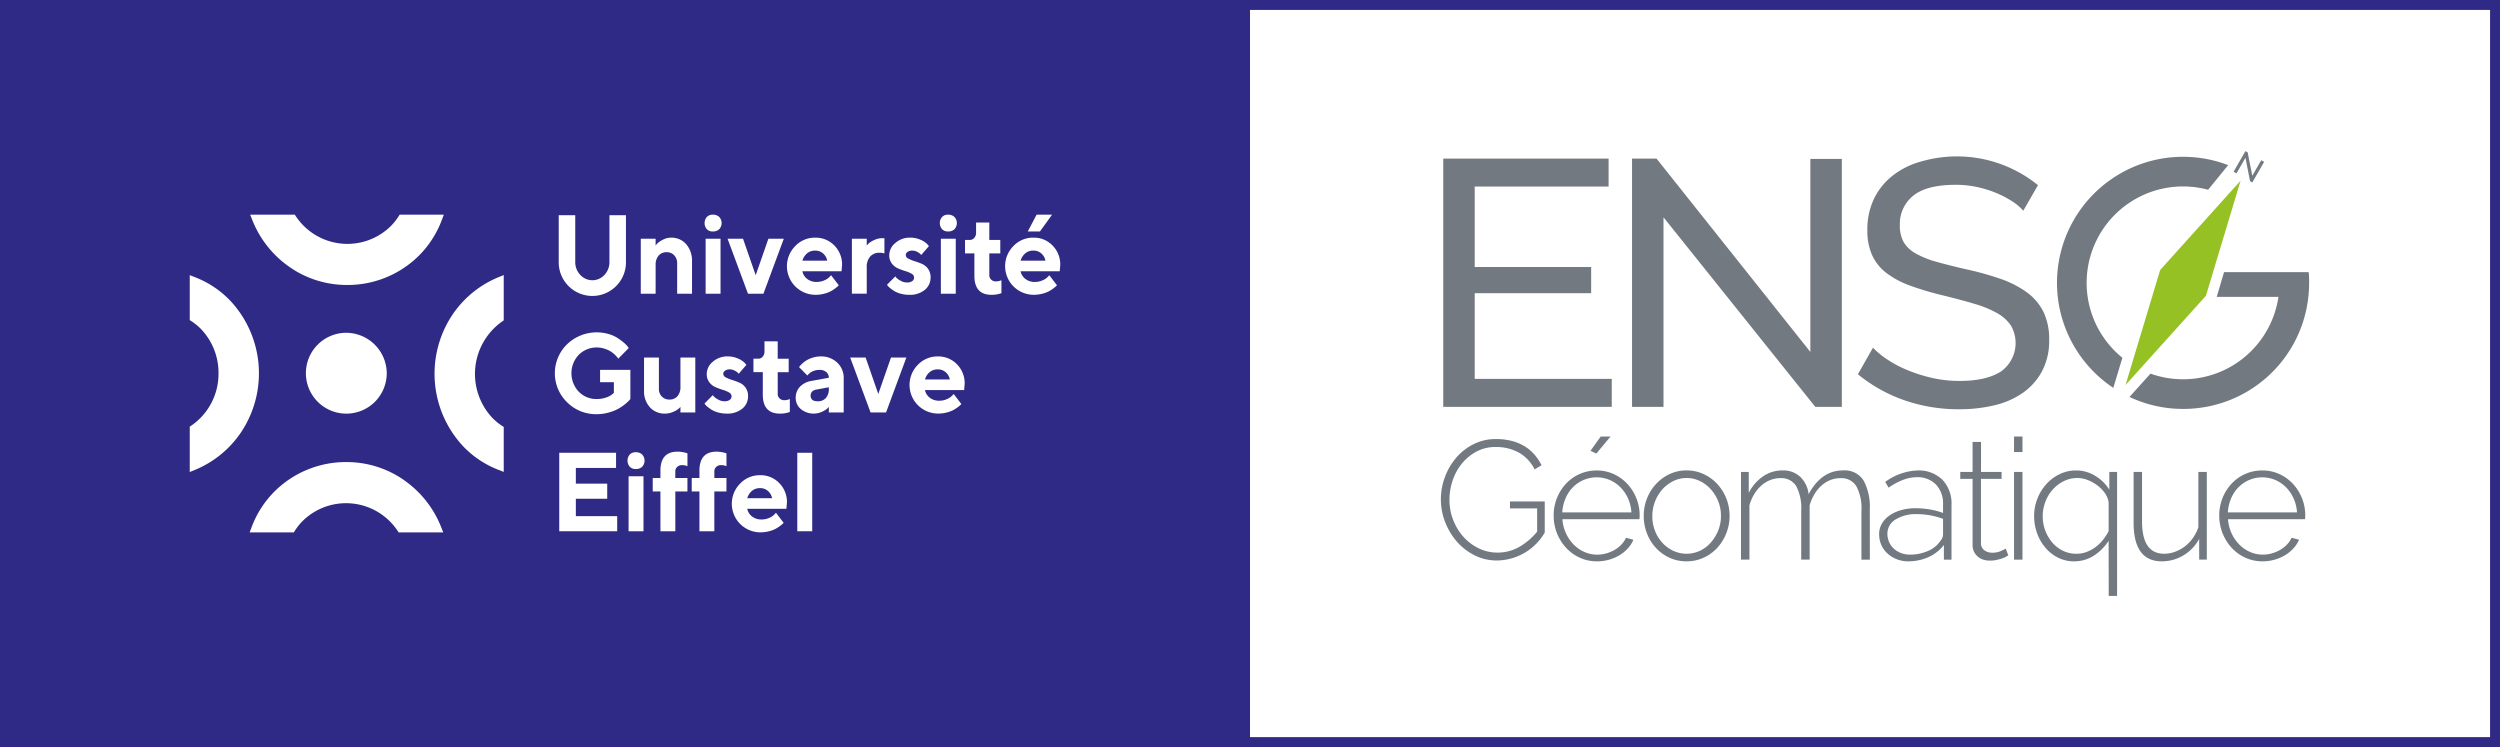 <svg id="Logo_endossement_couleur" data-name="Logo endossement couleur" xmlns="http://www.w3.org/2000/svg" viewBox="0 0 503.452 150.442"><rect x="0" y="0" width="503.452" height="150.442" fill="#808080" stroke="none"/><defs><style>.cls-1{fill:#2f2a85;}.cls-2{fill:#fff;}.cls-3{fill:#737981;}.cls-4{fill:#95c124;fill-rule:evenodd;}</style></defs><title>ENSG-couleurs</title><rect id="Fond_bleu" data-name="Fond bleu" class="cls-1" x="1.007" y="0.964" width="250.719" height="148.453"/><rect id="Fond_blanc" data-name="Fond blanc" class="cls-2" x="251.726" y="0.948" width="250.731" height="148.516"/><path id="Contour_bleu" data-name="Contour bleu" class="cls-1" d="M514.124,15.01V161.452H14.672V15.01H514.124m2-2H12.672V163.452H516.124V13.01Z" transform="translate(-12.672 -13.01)"/><g id="Logo_Gustave_Eiffel" data-name="Logo Gustave Eiffel"><g id="Symbole"><path class="cls-2" d="M94.079,109.725a20.147,20.147,0,0,0-11.6-3.661,20.371,20.371,0,0,0-14.474,5.867,20.08,20.08,0,0,0-4.648,7.2l-.414,1.095h8.9l.234-.369a11.614,11.614,0,0,1,1.614-2,12.461,12.461,0,0,1,19.03,2.021l.236.353h8.984l-.441-1.108a20.82,20.82,0,0,0-7.428-9.393" transform="translate(-12.672 -13.01)"/><path class="cls-2" d="M59.045,73.565a19.651,19.651,0,0,0-7.084-4.725l-1.077-.421V77.47l.363.237a11.674,11.674,0,0,1,1.975,1.641,12.771,12.771,0,0,1,3.454,8.93,12.641,12.641,0,0,1-5.443,10.415l-.349.239v9.135l1.091-.45a20.607,20.607,0,0,0,9.24-7.551,21.4,21.4,0,0,0-2.17-26.5" transform="translate(-12.672 -13.01)"/><path class="cls-2" d="M70.919,66.738a20.155,20.155,0,0,0,11.6,3.66,20.369,20.369,0,0,0,14.474-5.866,20.111,20.111,0,0,0,4.648-7.2l.414-1.094h-8.9l-.234.368A11.621,11.621,0,0,1,91.3,58.611,12.461,12.461,0,0,1,72.27,56.59l-.236-.353H63.05l.441,1.108a20.83,20.83,0,0,0,7.428,9.393" transform="translate(-12.672 -13.01)"/><path class="cls-2" d="M113.766,77.77l.348-.241V68.4l-1.091.448a20.621,20.621,0,0,0-9.241,7.55,21.4,21.4,0,0,0,2.173,26.5,19.62,19.62,0,0,0,7.081,4.724l1.078.421v-9.05l-.361-.238a11.556,11.556,0,0,1-1.976-1.641,12.936,12.936,0,0,1,1.989-19.344" transform="translate(-12.672 -13.01)"/><path class="cls-2" d="M90.555,88.3a8.142,8.142,0,1,1-8.141-8.275A8.209,8.209,0,0,1,90.555,88.3" transform="translate(-12.672 -13.01)"/></g><g id="Université_Gustave_Eiffel" data-name="Université Gustave Eiffel"><g id="Université"><path id="U" class="cls-2" d="M134.391,68.376A3.721,3.721,0,0,0,135.4,65.72V56.353h3.328V65.72a6.771,6.771,0,1,1-13.54,0V56.353h3.328V65.72a3.719,3.719,0,0,0,1.014,2.651,3.293,3.293,0,0,0,4.862.005" transform="translate(-12.672 -13.01)"/><path id="n" class="cls-2" d="M144.7,62.447a5.372,5.372,0,0,1,.37-.435,4.472,4.472,0,0,1,1.045-.7,3.488,3.488,0,0,1,1.7-.442,3.9,3.9,0,0,1,3.041,1.312,5.105,5.105,0,0,1,1.176,3.538v6.437h-2.993V66.062a2.267,2.267,0,0,0-.591-1.636,2,2,0,0,0-1.522-.623,2.064,2.064,0,0,0-1.622.677,2.8,2.8,0,0,0-.6,1.924v5.753h-2.992V61.091H144.7Z" transform="translate(-12.672 -13.01)"/><path id="i" class="cls-2" d="M157.519,59.162a1.79,1.79,0,0,1-1.3.463,1.6,1.6,0,0,1-1.208-.463,1.9,1.9,0,0,1,.005-2.458,1.612,1.612,0,0,1,1.2-.463,1.794,1.794,0,0,1,1.3.463,1.825,1.825,0,0,1,0,2.458m.259,13h-3V61.091h3Z" transform="translate(-12.672 -13.01)"/><polygon id="v" class="cls-2" points="150.63 59.147 146.521 48.08 149.632 48.08 152.181 55.422 154.738 48.08 157.841 48.08 153.742 59.147 150.63 59.147"/><path id="e" class="cls-2" d="M174.258,67.639a2.551,2.551,0,0,0,.943,1.525,3,3,0,0,0,1.942.623,3.66,3.66,0,0,0,1.566-.336,3.034,3.034,0,0,0,1.015-.677l.314-.341,1.549,2.028-.2.2a6.1,6.1,0,0,1-.58.47,6.89,6.89,0,0,1-.944.589,6.1,6.1,0,0,1-1.295.458,6.775,6.775,0,0,1-1.643.2,5.758,5.758,0,0,1-4.108-9.815,5.418,5.418,0,0,1,4-1.692,5.216,5.216,0,0,1,3.881,1.581,5.416,5.416,0,0,1,1.551,3.953l-.109,1.234Zm.938-3.6a3,3,0,0,0-.938,1.466h5a2.538,2.538,0,0,0-.83-1.454,2.353,2.353,0,0,0-1.61-.574,2.429,2.429,0,0,0-1.621.562" transform="translate(-12.672 -13.01)"/><path id="r" class="cls-2" d="M190.776,64.034a3.606,3.606,0,0,0-1-.121,2.4,2.4,0,0,0-1.87.761,3.142,3.142,0,0,0-.689,2.182v5.3h-2.992V61.091h2.992v1.356c.088-.1.21-.238.37-.4a4.32,4.32,0,0,1,1.045-.657,3.728,3.728,0,0,1,1.7-.407h.445Z" transform="translate(-12.672 -13.01)"/><path id="s" class="cls-2" d="M198.187,64.364a2.561,2.561,0,0,0-.212-.242,2.622,2.622,0,0,0-.613-.4,2.018,2.018,0,0,0-.954-.247,1.583,1.583,0,0,0-.975.27.772.772,0,0,0-.358.622.831.831,0,0,0,.509.716,6.3,6.3,0,0,0,1.242.513c.489.151.981.331,1.48.54a2.95,2.95,0,0,1,1.257,1.014,2.865,2.865,0,0,1,.509,1.737,3.168,3.168,0,0,1-1.152,2.491,4.685,4.685,0,0,1-3.173,1,6.334,6.334,0,0,1-1.646-.209,4.933,4.933,0,0,1-1.27-.507,8.129,8.129,0,0,1-.852-.591,3.7,3.7,0,0,1-.524-.49l-.153-.231,1.67-1.687a2.644,2.644,0,0,0,.277.336,3.708,3.708,0,0,0,.8.55,2.5,2.5,0,0,0,1.257.349,1.739,1.739,0,0,0,1.079-.283.86.86,0,0,0-.146-1.487,5.677,5.677,0,0,0-1.257-.529,13.518,13.518,0,0,1-1.48-.545,3.1,3.1,0,0,1-1.242-.993,2.726,2.726,0,0,1-.509-1.7,3.184,3.184,0,0,1,1.218-2.413,4.363,4.363,0,0,1,3-1.081,4.969,4.969,0,0,1,2.077.43,4.077,4.077,0,0,1,1.317.838l.38.429Z" transform="translate(-12.672 -13.01)"/><path id="i-2" data-name="i" class="cls-2" d="M204.893,59.162a1.79,1.79,0,0,1-1.3.463,1.6,1.6,0,0,1-1.208-.463,1.9,1.9,0,0,1,0-2.458,1.614,1.614,0,0,1,1.2-.463,1.794,1.794,0,0,1,1.3.463,1.822,1.822,0,0,1,0,2.458m.259,13h-3V61.091h3Z" transform="translate(-12.672 -13.01)"/><path id="t" class="cls-2" d="M209.235,57.829H211.9v3.494h2.211v2.71H211.9v4.4a1.179,1.179,0,0,0,.373.881,1.306,1.306,0,0,0,.948.365,2.629,2.629,0,0,0,.571-.062,2.028,2.028,0,0,0,.417-.127l.131-.044v2.6a5.464,5.464,0,0,1-2.008.331q-3.436,0-3.436-3.837V64.033h-1.887v-2.71h1a1.118,1.118,0,0,0,.867-.407,1.547,1.547,0,0,0,.358-1.059Z" transform="translate(-12.672 -13.01)"/><path id="é" class="cls-2" d="M218.2,67.639a2.55,2.55,0,0,0,.942,1.526,3,3,0,0,0,1.942.622,3.66,3.66,0,0,0,1.566-.336,3.049,3.049,0,0,0,1.015-.677l.314-.343,1.549,2.028-.2.2a6.128,6.128,0,0,1-.58.468,6.978,6.978,0,0,1-.943.591,6.073,6.073,0,0,1-1.3.456,6.732,6.732,0,0,1-1.643.2,5.759,5.759,0,0,1-4.108-9.814,5.422,5.422,0,0,1,4-1.692,5.2,5.2,0,0,1,3.881,1.582,5.411,5.411,0,0,1,1.551,3.95l-.107,1.236Zm.937-3.6A2.982,2.982,0,0,0,218.2,65.5h5a2.524,2.524,0,0,0-.83-1.455,2.354,2.354,0,0,0-1.61-.573,2.428,2.428,0,0,0-1.621.561m2.283-7.792h3.112l-2.44,3.384h-2.449Z" transform="translate(-12.672 -13.01)"/></g><g id="Gustave"><path id="G" class="cls-2" d="M139.617,87.5v5.864c-.057.074-.149.181-.276.325a8.412,8.412,0,0,1-.833.739,9.9,9.9,0,0,1-1.368.926,8.971,8.971,0,0,1-1.887.733,8.728,8.728,0,0,1-2.4.331,8.2,8.2,0,0,1-6-2.42,8.153,8.153,0,0,1,0-11.645,8.624,8.624,0,0,1,8.332-2.087,6.889,6.889,0,0,1,1.816.787,12.4,12.4,0,0,1,1.257.925,5.114,5.114,0,0,1,.786.783l.251.331-2.116,2.15c-.042-.06-.1-.141-.178-.248a4.947,4.947,0,0,0-.509-.547,5.3,5.3,0,0,0-.862-.677,5.567,5.567,0,0,0-1.226-.539,5.123,5.123,0,0,0-5.192,1.239,5.414,5.414,0,0,0,0,7.407,4.9,4.9,0,0,0,3.641,1.487,5.512,5.512,0,0,0,1.9-.314,3.757,3.757,0,0,0,1.205-.633l.336-.287V89.981h-2.777V87.5Z" transform="translate(-12.672 -13.01)"/><path id="u-2" data-name="u" class="cls-2" d="M149.7,94.951a4.571,4.571,0,0,1-.37.38,4.3,4.3,0,0,1-1.045.6,4.031,4.031,0,0,1-1.7.368,3.955,3.955,0,0,1-3.041-1.272,4.8,4.8,0,0,1-1.176-3.389V85.01h2.994v6.327a2.093,2.093,0,0,0,.6,1.532,2.044,2.044,0,0,0,1.512.606A2.072,2.072,0,0,0,149.1,92.8a2.793,2.793,0,0,0,.6-1.92V85.01h2.992V96.076H149.7Z" transform="translate(-12.672 -13.01)"/><path id="s-2" data-name="s" class="cls-2" d="M161.432,88.283a2.421,2.421,0,0,0-.212-.242,2.6,2.6,0,0,0-.613-.4,2.015,2.015,0,0,0-.953-.247,1.591,1.591,0,0,0-.976.269.775.775,0,0,0-.358.623.832.832,0,0,0,.509.716,6.365,6.365,0,0,0,1.242.513c.489.151.981.331,1.48.54a2.953,2.953,0,0,1,1.258,1.014,2.86,2.86,0,0,1,.509,1.736,3.17,3.17,0,0,1-1.153,2.492,4.683,4.683,0,0,1-3.173,1,6.345,6.345,0,0,1-1.646-.209,4.9,4.9,0,0,1-1.27-.508,8.4,8.4,0,0,1-.852-.59,3.844,3.844,0,0,1-.526-.491l-.151-.23,1.67-1.687a2.894,2.894,0,0,0,.277.336,3.708,3.708,0,0,0,.8.55,2.5,2.5,0,0,0,1.257.349,1.744,1.744,0,0,0,1.08-.283.86.86,0,0,0-.146-1.487,5.659,5.659,0,0,0-1.258-.529,13.518,13.518,0,0,1-1.48-.545,3.114,3.114,0,0,1-1.242-.993,2.732,2.732,0,0,1-.509-1.7,3.191,3.191,0,0,1,1.218-2.415,4.373,4.373,0,0,1,3-1.079,4.984,4.984,0,0,1,2.077.429,4.093,4.093,0,0,1,1.317.839l.38.429Z" transform="translate(-12.672 -13.01)"/><path id="t-2" data-name="t" class="cls-2" d="M166.62,81.747h2.667v3.5H171.5v2.711h-2.212v4.4a1.186,1.186,0,0,0,.374.883,1.309,1.309,0,0,0,.948.363,2.622,2.622,0,0,0,.571-.061,2.092,2.092,0,0,0,.417-.127l.131-.045v2.6a5.444,5.444,0,0,1-2.008.331q-3.436,0-3.436-3.835V87.953H164.4V85.242h1a1.116,1.116,0,0,0,.868-.408,1.545,1.545,0,0,0,.358-1.059Z" transform="translate(-12.672 -13.01)"/><path id="a" class="cls-2" d="M179.581,94.951a5.184,5.184,0,0,1-.363.381,4.373,4.373,0,0,1-1.013.6,4.083,4.083,0,0,1-4.273-.551,2.907,2.907,0,0,1-1.019-2.234,3.157,3.157,0,0,1,.857-2.259,4.181,4.181,0,0,1,2.364-1.179l3.447-.628a1.439,1.439,0,0,0-.5-1.135A2.018,2.018,0,0,0,177.7,87.5a3.177,3.177,0,0,0-1.346.28,2.5,2.5,0,0,0-.857.58l-.248.265-1.66-1.687c.045-.06.1-.139.18-.238a4.752,4.752,0,0,1,.509-.511,5.379,5.379,0,0,1,.863-.646,5.69,5.69,0,0,1,1.225-.518,5.206,5.206,0,0,1,1.551-.237,4.649,4.649,0,0,1,3.36,1.25,4.188,4.188,0,0,1,1.3,3.148v6.889h-2.994Zm-.6-1.791a2.6,2.6,0,0,0,.6-1.824V91l-2.439.451q-1.227.2-1.225,1.246,0,1.122,1.441,1.123a2.092,2.092,0,0,0,1.622-.655" transform="translate(-12.672 -13.01)"/><polygon id="v-2" data-name="v" class="cls-2" points="175.318 83.065 171.21 71.999 174.32 71.999 176.869 79.34 179.427 71.999 182.527 71.999 178.431 83.065 175.318 83.065"/><path id="e-2" data-name="e" class="cls-2" d="M198.945,91.557a2.544,2.544,0,0,0,.944,1.526,2.991,2.991,0,0,0,1.941.624,3.658,3.658,0,0,0,1.566-.338,3.019,3.019,0,0,0,1.015-.677l.313-.341,1.551,2.028-.2.2a5.532,5.532,0,0,1-.58.47,6.679,6.679,0,0,1-.944.589,5.906,5.906,0,0,1-1.294.458,6.737,6.737,0,0,1-1.643.2,5.759,5.759,0,0,1-4.109-9.814,5.429,5.429,0,0,1,4-1.692,5.21,5.21,0,0,1,3.881,1.582,5.41,5.41,0,0,1,1.551,3.952l-.108,1.234Zm.939-3.6a3,3,0,0,0-.939,1.466h5a2.541,2.541,0,0,0-.83-1.455,2.358,2.358,0,0,0-1.611-.573,2.421,2.421,0,0,0-1.62.562" transform="translate(-12.672 -13.01)"/></g><g id="Eiffel"><polygon id="E-3" data-name="E" class="cls-2" points="112.623 91.179 112.623 106.983 124.29 106.983 124.29 103.942 115.962 103.942 115.962 100.438 122.284 100.438 122.284 97.395 115.962 97.395 115.962 94.232 124.062 94.232 124.062 91.179 112.623 91.179"/><path id="i-3" data-name="i" class="cls-2" d="M142,107a1.792,1.792,0,0,1-1.3.464,1.6,1.6,0,0,1-1.208-.464,1.894,1.894,0,0,1,0-2.457,1.609,1.609,0,0,1,1.2-.463,1.792,1.792,0,0,1,1.3.463A1.823,1.823,0,0,1,142,107m.259,12.994h-3V108.927h3Z" transform="translate(-12.672 -13.01)"/><path id="f" class="cls-2" d="M151.11,111.981h-2.44V120h-3v-8.014h-1.551V109.27h1.551V107.8q0-3.832,3.446-3.835a5.651,5.651,0,0,1,.988.088,6,6,0,0,1,.77.177l.238.076V106.9A2.459,2.459,0,0,0,150,106.68a1.337,1.337,0,0,0-.954.358,1.159,1.159,0,0,0-.38.876v1.356h2.44Z" transform="translate(-12.672 -13.01)"/><path id="f-2" data-name="f" class="cls-2" d="M158.965,111.981h-2.44V120h-3v-8.014h-1.552V109.27h1.552V107.8q0-3.832,3.446-3.835a5.651,5.651,0,0,1,.988.088,5.974,5.974,0,0,1,.769.177l.239.076V106.9a2.461,2.461,0,0,0-1.107-.221,1.332,1.332,0,0,0-.952.358,1.164,1.164,0,0,0-.381.876v1.356h2.44Z" transform="translate(-12.672 -13.01)"/><path id="e-4" data-name="e" class="cls-2" d="M163.155,115.476A2.548,2.548,0,0,0,164.1,117a3,3,0,0,0,1.942.623,3.66,3.66,0,0,0,1.566-.336,3.034,3.034,0,0,0,1.015-.677l.314-.341,1.549,2.028-.2.2a5.738,5.738,0,0,1-.579.47,7.063,7.063,0,0,1-.945.589,5.936,5.936,0,0,1-1.295.458,6.825,6.825,0,0,1-1.643.2,5.76,5.76,0,0,1-4.108-9.816,5.426,5.426,0,0,1,4-1.692,5.213,5.213,0,0,1,3.881,1.582,5.412,5.412,0,0,1,1.551,3.952l-.109,1.234Zm.938-3.605a3,3,0,0,0-.938,1.467h5a2.538,2.538,0,0,0-.83-1.455,2.357,2.357,0,0,0-1.61-.573,2.428,2.428,0,0,0-1.621.561" transform="translate(-12.672 -13.01)"/><rect id="l" class="cls-2" x="160.561" y="91.179" width="3.004" height="15.804"/></g></g></g><g id="ENSG"><g id="Géomatique"><path class="cls-3" d="M323.754,120.258a11.258,11.258,0,0,1-9.611,5.623,9.952,9.952,0,0,1-4.534-1.052,11.561,11.561,0,0,1-3.583-2.787,13.241,13.241,0,0,1-2.342-3.938,12.381,12.381,0,0,1-.849-4.483,12.9,12.9,0,0,1,.832-4.586,12.727,12.727,0,0,1,2.308-3.905,11.151,11.151,0,0,1,3.5-2.7,9.844,9.844,0,0,1,4.431-1,12.6,12.6,0,0,1,3.278.391,9.593,9.593,0,0,1,2.563,1.086,8.462,8.462,0,0,1,1.952,1.665,10.271,10.271,0,0,1,1.41,2.123l-1.392.848a7.946,7.946,0,0,0-3.277-3.446,9.614,9.614,0,0,0-4.568-1.071,8.047,8.047,0,0,0-3.854.918,9.631,9.631,0,0,0-2.938,2.411,10.8,10.8,0,0,0-1.867,3.4,12.084,12.084,0,0,0-.645,3.907,11.168,11.168,0,0,0,2.8,7.437,10.01,10.01,0,0,0,3.074,2.328,8.524,8.524,0,0,0,3.8.864,8.846,8.846,0,0,0,4.16-1.019,13.2,13.2,0,0,0,3.82-3.194v-4.685h-5.468v-1.392h7" transform="translate(-12.672 -13.01)"/><path class="cls-3" d="M334.28,126.051a8.239,8.239,0,0,1-3.464-.73,8.562,8.562,0,0,1-2.767-2,9.514,9.514,0,0,1-2.5-6.5,9.35,9.35,0,0,1,2.479-6.4,8.4,8.4,0,0,1,6.181-2.666,8.107,8.107,0,0,1,3.446.731,8.676,8.676,0,0,1,2.734,1.97,9.357,9.357,0,0,1,2.479,6.369c0,.113-.006.253-.017.422s-.017.278-.017.323h-15.52a7.88,7.88,0,0,0,.714,2.837,8.042,8.042,0,0,0,1.545,2.258,6.882,6.882,0,0,0,2.157,1.494,6.347,6.347,0,0,0,2.614.545,6.6,6.6,0,0,0,1.817-.256,7.28,7.28,0,0,0,1.664-.7,5.882,5.882,0,0,0,1.358-1.07,5,5,0,0,0,.934-1.375l1.5.408a6.238,6.238,0,0,1-1.138,1.75,7.568,7.568,0,0,1-1.7,1.375,8.852,8.852,0,0,1-4.5,1.222Zm6.928-9.85a8.03,8.03,0,0,0-.7-2.852,7.656,7.656,0,0,0-1.529-2.226,6.862,6.862,0,0,0-2.156-1.46,6.761,6.761,0,0,0-5.229,0,6.867,6.867,0,0,0-2.157,1.46,7.1,7.1,0,0,0-1.495,2.243,8.608,8.608,0,0,0-.661,2.835Zm-7.063-11.854-1.189-.543,2.072-2.887H337Z" transform="translate(-12.672 -13.01)"/><path class="cls-3" d="M352.312,126.051a8.121,8.121,0,0,1-3.446-.73,8.543,8.543,0,0,1-2.734-1.988,9.149,9.149,0,0,1-1.8-2.921,9.587,9.587,0,0,1-.645-3.5,9.471,9.471,0,0,1,.662-3.531,9.251,9.251,0,0,1,1.834-2.922,8.8,8.8,0,0,1,2.734-1.986,7.913,7.913,0,0,1,3.4-.731,8.037,8.037,0,0,1,3.414.731,8.757,8.757,0,0,1,2.75,1.986,9.213,9.213,0,0,1,1.833,2.922,9.452,9.452,0,0,1,.663,3.531,9.541,9.541,0,0,1-2.479,6.419,8.479,8.479,0,0,1-2.75,1.988A8.164,8.164,0,0,1,352.312,126.051Zm-6.894-9.069a7.94,7.94,0,0,0,.544,2.939,7.675,7.675,0,0,0,1.477,2.393,7,7,0,0,0,2.191,1.615,6.356,6.356,0,0,0,5.366,0,6.78,6.78,0,0,0,2.19-1.648,8.423,8.423,0,0,0,1.494-2.428,7.819,7.819,0,0,0,.559-2.971,7.727,7.727,0,0,0-.559-2.94,8.185,8.185,0,0,0-1.494-2.41,7.124,7.124,0,0,0-2.19-1.648,6.052,6.052,0,0,0-2.684-.612,5.969,5.969,0,0,0-2.648.612,7.24,7.24,0,0,0-2.208,1.665,7.832,7.832,0,0,0-1.494,2.461A8.2,8.2,0,0,0,345.418,116.982Z" transform="translate(-12.672 -13.01)"/><path class="cls-3" d="M389.226,125.711h-1.7v-9.85a9.305,9.305,0,0,0-1.037-4.959,3.525,3.525,0,0,0-3.175-1.6,5.486,5.486,0,0,0-2.105.408,6.039,6.039,0,0,0-1.783,1.139,7.549,7.549,0,0,0-1.393,1.732,9.112,9.112,0,0,0-.933,2.224v10.9h-1.7v-9.85a9.419,9.419,0,0,0-1.02-4.976,3.5,3.5,0,0,0-3.158-1.579,5.584,5.584,0,0,0-2.07.391,5.993,5.993,0,0,0-1.8,1.122,7.642,7.642,0,0,0-1.426,1.732,8.7,8.7,0,0,0-.951,2.224v10.936h-1.7V108.05h1.563v4.212a8.861,8.861,0,0,1,2.886-3.329,6.841,6.841,0,0,1,3.9-1.189,4.992,4.992,0,0,1,3.616,1.325,5.625,5.625,0,0,1,1.648,3.465q2.58-4.791,6.927-4.79a4.471,4.471,0,0,1,4.16,2.055,11.173,11.173,0,0,1,1.24,5.757Z" transform="translate(-12.672 -13.01)"/><path class="cls-3" d="M404.134,125.713v-2.957a7.954,7.954,0,0,1-3.109,2.446,9.848,9.848,0,0,1-4.091.849,6.133,6.133,0,0,1-2.292-.426,5.967,5.967,0,0,1-1.867-1.153,5.149,5.149,0,0,1-1.242-1.733,5.3,5.3,0,0,1-.439-2.157,4.147,4.147,0,0,1,.543-2.1,5.108,5.108,0,0,1,1.528-1.647,7.708,7.708,0,0,1,2.325-1.088,10.682,10.682,0,0,1,2.973-.391,16.936,16.936,0,0,1,2.886.255,14.028,14.028,0,0,1,2.615.7v-1.732a5.5,5.5,0,0,0-1.426-3.99,5.132,5.132,0,0,0-3.871-1.478,7.839,7.839,0,0,0-2.767.543,13.332,13.332,0,0,0-2.9,1.562l-.679-1.153a11.7,11.7,0,0,1,6.454-2.311,6.82,6.82,0,0,1,5.041,1.851,6.917,6.917,0,0,1,1.853,5.112v11.006h-1.53m-6.861-1.02a8.945,8.945,0,0,0,3.633-.73,5.468,5.468,0,0,0,2.48-1.988,2.1,2.1,0,0,0,.578-1.359v-3.125a15.246,15.246,0,0,0-5.3-.949,7.6,7.6,0,0,0-4.28,1.085,3.3,3.3,0,0,0-1.629,2.853,4.118,4.118,0,0,0,.339,1.665,3.9,3.9,0,0,0,.951,1.341,4.544,4.544,0,0,0,1.442.883A4.887,4.887,0,0,0,397.273,124.693Z" transform="translate(-12.672 -13.01)"/><path class="cls-3" d="M417.105,124.863q-.135.067-.456.255a4.82,4.82,0,0,1-.818.356,10.3,10.3,0,0,1-1.1.3,6.084,6.084,0,0,1-1.325.137,4.313,4.313,0,0,1-1.341-.2,3.185,3.185,0,0,1-1.1-.611,3.1,3.1,0,0,1-.766-.986,3.03,3.03,0,0,1-.287-1.358V109.444h-2.478V108.05h2.478v-6.044h1.7v6.044h4.143v1.394H411.6v12.9a1.694,1.694,0,0,0,.681,1.477,2.582,2.582,0,0,0,1.561.493,4.3,4.3,0,0,0,1.818-.355c.51-.239.819-.392.934-.46Z" transform="translate(-12.672 -13.01)"/><path class="cls-3" d="M418.259,104.043v-3.126h1.7v3.126Zm0,21.668V108.05h1.7v17.661Z" transform="translate(-12.672 -13.01)"/><path class="cls-3" d="M437.327,133.017l-.017-11.11A9.893,9.893,0,0,1,434.186,125a7.307,7.307,0,0,1-3.8,1.053,7.1,7.1,0,0,1-3.31-.764,8.208,8.208,0,0,1-2.547-2.039,9.149,9.149,0,0,1-1.644-2.919,10.156,10.156,0,0,1-.579-3.413,9.358,9.358,0,0,1,.662-3.5,9.515,9.515,0,0,1,1.8-2.922,8.638,8.638,0,0,1,2.683-2,7.485,7.485,0,0,1,3.31-.748,7.257,7.257,0,0,1,3.871,1.106,8.325,8.325,0,0,1,2.818,2.767V108.05h1.561v24.967Zm-6.5-8.494a5.743,5.743,0,0,0,2.088-.375,7.4,7.4,0,0,0,1.783-.983,8.159,8.159,0,0,0,1.477-1.444,10.887,10.887,0,0,0,1.137-1.75V114.2a4.284,4.284,0,0,0-.746-1.869,6.869,6.869,0,0,0-1.512-1.56,8.029,8.029,0,0,0-1.952-1.088,5.761,5.761,0,0,0-2.073-.408,6.07,6.07,0,0,0-2.818.664,7.344,7.344,0,0,0-2.223,1.732,7.8,7.8,0,0,0-1.444,2.461,8.267,8.267,0,0,0,0,5.707,8.012,8.012,0,0,0,1.409,2.411,6.7,6.7,0,0,0,2.139,1.665A6.114,6.114,0,0,0,430.825,124.523Z" transform="translate(-12.672 -13.01)"/><path class="cls-3" d="M455.546,125.706v-4.172a8.679,8.679,0,0,1-3.194,3.329,8.364,8.364,0,0,1-4.343,1.188q-5.675,0-5.672-7.811V108.05h1.7V118q0,6.519,4.45,6.521a6.306,6.306,0,0,0,2.188-.392,7.527,7.527,0,0,0,3.6-2.767,8.543,8.543,0,0,0,1.105-2.174V108.05h1.7v17.656Z" transform="translate(-12.672 -13.01)"/><path class="cls-3" d="M468.314,126.051a8.246,8.246,0,0,1-3.464-.73,8.569,8.569,0,0,1-2.766-2,9.358,9.358,0,0,1-1.833-2.939,9.524,9.524,0,0,1-.663-3.563,9.334,9.334,0,0,1,.663-3.516,9.211,9.211,0,0,1,1.816-2.888,8.4,8.4,0,0,1,6.179-2.666,8.087,8.087,0,0,1,3.446.731,8.693,8.693,0,0,1,2.738,1.97,9.362,9.362,0,0,1,2.478,6.369c0,.113-.009.253-.019.422s-.017.278-.017.323h-15.52a7.9,7.9,0,0,0,.715,2.837,8.042,8.042,0,0,0,1.545,2.258,6.89,6.89,0,0,0,2.156,1.494,6.347,6.347,0,0,0,2.614.545,6.625,6.625,0,0,0,1.819-.256,7.328,7.328,0,0,0,1.663-.7,5.877,5.877,0,0,0,1.357-1.07,5,5,0,0,0,.934-1.375l1.5.408a6.169,6.169,0,0,1-1.137,1.75,7.6,7.6,0,0,1-1.7,1.375,8.844,8.844,0,0,1-4.5,1.222Zm6.929-9.85a7.988,7.988,0,0,0-.7-2.852,7.634,7.634,0,0,0-1.528-2.226,6.908,6.908,0,0,0-2.156-1.46,6.763,6.763,0,0,0-5.23,0,6.874,6.874,0,0,0-2.156,1.46,7.083,7.083,0,0,0-1.493,2.243,8.584,8.584,0,0,0-.663,2.835Z" transform="translate(-12.672 -13.01)"/></g><g id="ENS"><path class="cls-3" d="M337.251,89.307v5.632H303.313V44.948h33.3V50.58H309.65v16.2H333.1v5.28H309.65V89.307Z" transform="translate(-12.672 -13.01)"/><path class="cls-3" d="M347.671,56.776V94.939h-6.337V44.948h4.928l30.981,38.936V45.018h6.338V94.939H378.23Z" transform="translate(-12.672 -13.01)"/><path class="cls-3" d="M420.123,55.439a10.509,10.509,0,0,0-2.252-1.9,20.326,20.326,0,0,0-3.169-1.655,22.57,22.57,0,0,0-3.837-1.2,20.081,20.081,0,0,0-4.331-.457q-5.847,0-8.555,2.181a7.274,7.274,0,0,0-2.712,5.986,6.632,6.632,0,0,0,.777,3.379,6.375,6.375,0,0,0,2.427,2.289,18.527,18.527,0,0,0,4.118,1.655q2.465.7,5.843,1.478a60.97,60.97,0,0,1,7.009,1.936,20.483,20.483,0,0,1,5.351,2.712,10.886,10.886,0,0,1,3.38,3.942,12.677,12.677,0,0,1,1.162,5.7,13.047,13.047,0,0,1-1.409,6.232,12.526,12.526,0,0,1-3.836,4.366,16.632,16.632,0,0,1-5.74,2.535,30.3,30.3,0,0,1-7.181.809,33.152,33.152,0,0,1-10.948-1.8,30.645,30.645,0,0,1-9.4-5.246l3.028-5.351a16.766,16.766,0,0,0,2.923,2.393,23.568,23.568,0,0,0,4.083,2.147,30.334,30.334,0,0,0,4.929,1.551,25,25,0,0,0,5.527.6q5.352,0,8.309-1.9a7.026,7.026,0,0,0,2.006-9.258,8.059,8.059,0,0,0-2.78-2.5A21.414,21.414,0,0,0,410.3,74.2q-2.713-.809-6.161-1.654a61.5,61.5,0,0,1-6.69-1.972,18.159,18.159,0,0,1-4.822-2.536,9.514,9.514,0,0,1-2.921-3.59,11.87,11.87,0,0,1-.986-5.07,14.3,14.3,0,0,1,1.337-6.337A13.325,13.325,0,0,1,393.79,48.4a16.255,16.255,0,0,1,5.7-2.851A25.875,25.875,0,0,1,423.08,50.3Z" transform="translate(-12.672 -13.01)"/></g><polygon id="fleche" class="cls-4" points="444.236 59.558 428.04 77.538 435.016 54.367 451.21 36.384 444.236 59.558"/><g id="er"><path class="cls-3" d="M437.915,90.889a25.386,25.386,0,0,1,23.463-44.625l-4.034,4.961a19.413,19.413,0,0,0-17.418,33.707l.151.126-1.824,6.063Z" transform="translate(-12.672 -13.01)"/><path class="cls-3" d="M452.3,95.358a25.2,25.2,0,0,1-10.426-2.241l-.371-.167,4.237-4.7.185.064a19.413,19.413,0,0,0,25.56-15.382l.019-.135H459.074l1.48-4.987h17.038a14.923,14.923,0,0,1,.093,2.017v.148c0,.836-.044,1.695-.128,2.554A25.29,25.29,0,0,1,452.3,95.358Z" transform="translate(-12.672 -13.01)"/></g><path class="cls-3" d="M468.626,45.607l-2.38,4.141-.457-.262-.927-4.7-1.8,3.134-.584-.334,2.38-4.142.464.266q.119.709.244,1.345t.263,1.257c.071.348.141.7.21,1.044s.137.7.2,1.053l1.8-3.135Z" transform="translate(-12.672 -13.01)"/></g></svg>